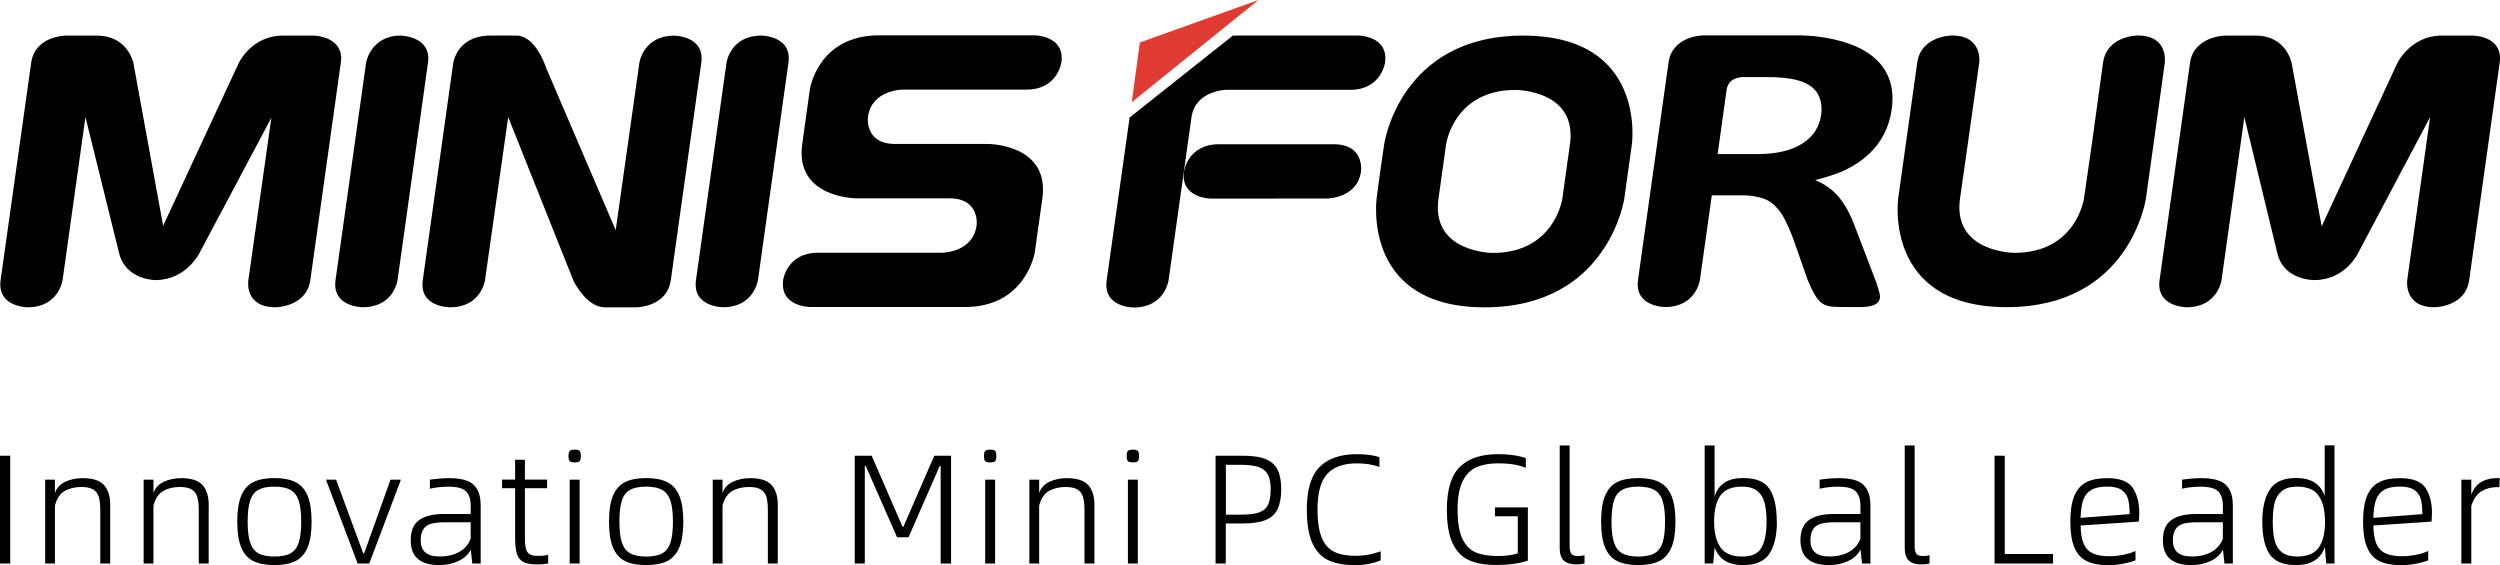 <svg xmlns="http://www.w3.org/2000/svg" fill="none" viewBox="0 0 146 33" height="33" width="146">
<g clip-path="url(#clip0_1215_2436)">
<path fill="black" d="M6.435 29.499V32.91H5.855V29.772C5.855 29.453 5.825 29.195 5.765 29.007C5.706 28.816 5.595 28.674 5.438 28.581C5.281 28.489 5.055 28.44 4.759 28.44C4.377 28.44 4.053 28.517 3.78 28.672C3.507 28.826 3.317 29.113 3.208 29.53V32.912H2.637V28.014H3.208V28.795C3.311 28.494 3.515 28.272 3.816 28.133C4.117 27.994 4.455 27.924 4.823 27.924C5.415 27.924 5.832 28.058 6.074 28.329C6.316 28.597 6.437 28.989 6.437 29.504"></path>
<path fill="black" d="M12.187 29.499V32.91H11.608V29.772C11.608 29.453 11.577 29.195 11.518 29.007C11.459 28.816 11.348 28.674 11.191 28.581C11.034 28.489 10.807 28.44 10.511 28.44C10.13 28.44 9.805 28.517 9.533 28.672C9.26 28.826 9.069 29.113 8.961 29.53V32.912H8.389V28.014H8.961V28.795C9.064 28.494 9.267 28.272 9.569 28.133C9.87 27.994 10.207 27.924 10.575 27.924C11.168 27.924 11.585 28.058 11.827 28.329C12.069 28.597 12.19 28.989 12.19 29.504"></path>
<path fill="black" d="M13.856 30.461C13.856 29.827 13.933 29.321 14.088 28.95C14.242 28.579 14.476 28.313 14.79 28.156C15.105 27.999 15.517 27.919 16.024 27.919C16.531 27.919 16.943 27.999 17.257 28.156C17.572 28.313 17.808 28.579 17.963 28.95C18.12 29.321 18.197 29.827 18.197 30.461C18.197 31.095 18.12 31.6 17.963 31.971C17.806 32.343 17.572 32.608 17.257 32.765C16.943 32.923 16.531 33 16.024 33C15.517 33 15.107 32.923 14.79 32.765C14.476 32.608 14.242 32.343 14.088 31.971C13.933 31.6 13.856 31.098 13.856 30.461ZM17.59 30.461C17.59 29.94 17.541 29.535 17.445 29.241C17.35 28.948 17.188 28.739 16.961 28.61C16.735 28.483 16.423 28.419 16.024 28.419C15.625 28.419 15.306 28.483 15.082 28.61C14.857 28.736 14.698 28.948 14.605 29.241C14.512 29.535 14.463 29.94 14.463 30.461C14.463 30.982 14.512 31.386 14.608 31.68C14.703 31.974 14.865 32.183 15.087 32.312C15.311 32.438 15.622 32.502 16.019 32.502C16.415 32.502 16.747 32.438 16.971 32.312C17.196 32.185 17.353 31.977 17.448 31.685C17.541 31.394 17.59 30.987 17.59 30.461Z"></path>
<path fill="black" d="M20.886 32.91L19.037 28.012H19.626L21.212 32.312H21.267L22.806 28.012H23.414L21.565 32.91H20.886Z"></path>
<path fill="black" d="M28.072 29.445V32.91H27.583L27.493 32.093C27.354 32.376 27.117 32.6 26.782 32.76C26.447 32.92 26.071 33 25.654 33C24.542 33 23.986 32.518 23.986 31.559C23.986 30.992 24.156 30.592 24.493 30.363C24.83 30.133 25.304 30.017 25.914 30.017H27.49V29.546C27.49 29.164 27.4 28.883 27.217 28.697C27.037 28.514 26.695 28.422 26.192 28.422C25.817 28.422 25.456 28.46 25.106 28.54V28.014C25.51 27.955 25.886 27.924 26.229 27.924C26.924 27.924 27.403 28.055 27.668 28.319C27.933 28.581 28.067 28.958 28.067 29.448M27.488 31.453V30.502H25.966C25.639 30.502 25.376 30.53 25.178 30.587C24.98 30.644 24.828 30.75 24.725 30.904C24.622 31.059 24.57 31.278 24.57 31.561C24.57 31.876 24.66 32.111 24.843 32.265C25.023 32.42 25.302 32.497 25.677 32.497C26.131 32.497 26.517 32.407 26.834 32.224C27.15 32.044 27.369 31.786 27.49 31.453"></path>
<path fill="black" d="M32.012 32.402V32.91C31.759 32.946 31.559 32.964 31.415 32.964C31.069 32.964 30.804 32.925 30.616 32.845C30.428 32.768 30.292 32.618 30.209 32.402C30.124 32.185 30.083 31.86 30.083 31.43V28.509H29.321V28.009H30.083V26.849H30.655V28.009H31.95V28.509H30.655V31.42C30.655 31.703 30.675 31.917 30.719 32.064C30.76 32.209 30.835 32.312 30.941 32.374C31.046 32.433 31.206 32.464 31.417 32.464C31.641 32.464 31.839 32.443 32.014 32.399"></path>
<path fill="black" d="M33.199 26.633C33.199 26.475 33.225 26.375 33.276 26.328C33.328 26.282 33.425 26.259 33.57 26.259C33.704 26.259 33.794 26.282 33.845 26.328C33.897 26.375 33.922 26.475 33.922 26.633C33.922 26.79 33.897 26.89 33.845 26.937C33.794 26.983 33.701 27.004 33.57 27.004C33.425 27.004 33.325 26.98 33.276 26.937C33.225 26.89 33.199 26.79 33.199 26.633ZM33.271 28.012H33.85V32.91H33.271V28.012Z"></path>
<path fill="black" d="M35.565 30.461C35.565 29.827 35.642 29.321 35.797 28.95C35.952 28.579 36.186 28.313 36.5 28.156C36.814 27.999 37.226 27.919 37.733 27.919C38.241 27.919 38.653 27.999 38.967 28.156C39.281 28.313 39.518 28.579 39.672 28.95C39.829 29.321 39.907 29.827 39.907 30.461C39.907 31.095 39.829 31.6 39.672 31.971C39.515 32.343 39.281 32.608 38.967 32.765C38.653 32.923 38.241 33 37.733 33C37.226 33 36.817 32.923 36.5 32.765C36.186 32.608 35.952 32.343 35.797 31.971C35.642 31.6 35.565 31.098 35.565 30.461ZM39.299 30.461C39.299 29.94 39.25 29.535 39.155 29.241C39.057 28.948 38.897 28.739 38.671 28.61C38.444 28.483 38.133 28.419 37.733 28.419C37.334 28.419 37.015 28.483 36.791 28.61C36.567 28.736 36.407 28.948 36.315 29.241C36.222 29.535 36.173 29.94 36.173 30.461C36.173 30.982 36.222 31.386 36.317 31.68C36.415 31.974 36.575 32.183 36.796 32.312C37.02 32.438 37.332 32.502 37.728 32.502C38.125 32.502 38.457 32.438 38.681 32.312C38.905 32.185 39.062 31.977 39.157 31.685C39.25 31.394 39.299 30.987 39.299 30.461Z"></path>
<path fill="black" d="M45.422 29.499V32.91H44.843V29.772C44.843 29.453 44.812 29.195 44.753 29.007C44.694 28.816 44.583 28.674 44.426 28.581C44.269 28.489 44.042 28.44 43.746 28.44C43.365 28.44 43.04 28.517 42.767 28.672C42.495 28.826 42.304 29.113 42.196 29.53V32.912H41.624V28.014H42.196V28.795C42.299 28.494 42.502 28.272 42.803 28.133C43.105 27.994 43.442 27.924 43.81 27.924C44.403 27.924 44.82 28.058 45.062 28.329C45.304 28.597 45.425 28.989 45.425 29.504"></path>
<path fill="black" d="M49.916 32.91V26.614H50.904L52.707 30.76H52.761L54.563 26.614H55.542V32.91H54.934V27.213H54.88L53.059 31.376H52.39L50.559 27.213H50.505V32.91H49.916Z"></path>
<path fill="black" d="M57.463 26.633C57.463 26.475 57.489 26.375 57.54 26.328C57.592 26.282 57.689 26.259 57.836 26.259C57.97 26.259 58.06 26.282 58.112 26.328C58.163 26.375 58.189 26.475 58.189 26.633C58.189 26.79 58.163 26.89 58.112 26.937C58.06 26.983 57.967 27.004 57.836 27.004C57.692 27.004 57.592 26.98 57.54 26.937C57.489 26.89 57.463 26.79 57.463 26.633ZM57.535 28.012H58.114V32.91H57.535V28.012Z"></path>
<path fill="black" d="M63.913 29.499V32.91H63.334V29.772C63.334 29.453 63.303 29.195 63.243 29.007C63.184 28.816 63.074 28.674 62.916 28.581C62.759 28.489 62.533 28.44 62.237 28.44C61.856 28.44 61.531 28.517 61.258 28.672C60.985 28.826 60.795 29.113 60.687 29.53V32.912H60.115V28.014H60.687V28.795C60.79 28.494 60.993 28.272 61.294 28.133C61.596 27.994 61.933 27.924 62.301 27.924C62.893 27.924 63.31 28.058 63.553 28.329C63.794 28.597 63.916 28.989 63.916 29.504"></path>
<path fill="black" d="M65.798 26.633C65.798 26.475 65.824 26.375 65.875 26.328C65.927 26.282 66.024 26.259 66.169 26.259C66.302 26.259 66.393 26.282 66.444 26.328C66.496 26.375 66.521 26.475 66.521 26.633C66.521 26.79 66.496 26.89 66.444 26.937C66.393 26.983 66.3 27.004 66.169 27.004C66.024 27.004 65.924 26.98 65.875 26.937C65.824 26.89 65.798 26.79 65.798 26.633ZM65.87 28.012H66.449V32.91H65.87V28.012Z"></path>
<path fill="black" d="M72.593 26.614C73.167 26.614 73.615 26.684 73.937 26.823C74.262 26.962 74.488 27.171 74.622 27.455C74.756 27.736 74.823 28.11 74.823 28.576C74.823 29.043 74.751 29.448 74.609 29.736C74.468 30.028 74.236 30.239 73.912 30.37C73.587 30.505 73.149 30.569 72.593 30.569H71.586V32.91H70.989V26.614H72.593ZM72.521 30.053C72.961 30.053 73.301 30.01 73.541 29.922C73.78 29.834 73.95 29.687 74.053 29.479C74.156 29.27 74.208 28.968 74.208 28.576C74.208 28.221 74.156 27.937 74.053 27.733C73.95 27.527 73.778 27.378 73.533 27.285C73.288 27.192 72.951 27.146 72.524 27.146H71.591V30.056H72.524L72.521 30.053Z"></path>
<path fill="black" d="M76.317 29.762C76.317 28.602 76.566 27.772 77.063 27.272C77.56 26.772 78.284 26.524 79.234 26.524C79.764 26.524 80.205 26.581 80.558 26.697V27.269C80.171 27.13 79.734 27.06 79.244 27.06C78.464 27.06 77.887 27.267 77.509 27.677C77.133 28.089 76.942 28.78 76.942 29.754C76.942 30.45 77.025 30.997 77.187 31.391C77.349 31.788 77.591 32.064 77.908 32.221C78.225 32.379 78.634 32.459 79.136 32.459C79.427 32.459 79.685 32.438 79.911 32.394C80.138 32.353 80.377 32.286 80.632 32.196V32.722C80.202 32.91 79.7 33.003 79.118 33.003C78.508 33.003 78.001 32.91 77.596 32.727C77.192 32.544 76.878 32.214 76.654 31.742C76.43 31.27 76.319 30.61 76.319 29.765"></path>
<path fill="black" d="M84.497 29.762C84.497 28.594 84.749 27.764 85.254 27.267C85.759 26.772 86.503 26.522 87.487 26.522C87.788 26.522 88.089 26.542 88.388 26.586C88.687 26.627 88.926 26.687 89.109 26.759V27.321C88.679 27.145 88.148 27.058 87.515 27.058C87.003 27.058 86.573 27.133 86.228 27.285C85.882 27.437 85.612 27.71 85.416 28.105C85.221 28.502 85.123 29.053 85.123 29.759C85.123 30.505 85.216 31.072 85.404 31.463C85.592 31.858 85.852 32.123 86.186 32.263C86.521 32.402 86.954 32.471 87.487 32.471C87.935 32.471 88.316 32.42 88.638 32.317V30.149H87.306V29.631H89.227V32.742C88.702 32.912 88.089 32.995 87.389 32.995C86.748 32.995 86.22 32.905 85.803 32.722C85.386 32.541 85.064 32.211 84.837 31.737C84.611 31.262 84.497 30.602 84.497 29.754"></path>
<path fill="black" d="M91.087 32.01V26.014H91.666V31.855C91.666 32.098 91.702 32.26 91.771 32.345C91.841 32.43 91.959 32.472 92.129 32.472C92.299 32.472 92.428 32.456 92.536 32.425V32.907C92.402 32.943 92.237 32.961 92.037 32.961C91.728 32.961 91.493 32.889 91.331 32.742C91.169 32.598 91.087 32.353 91.087 32.008"></path>
<path fill="black" d="M93.504 30.461C93.504 29.827 93.582 29.321 93.736 28.95C93.891 28.579 94.125 28.313 94.439 28.156C94.753 27.999 95.165 27.919 95.672 27.919C96.18 27.919 96.592 27.999 96.906 28.156C97.22 28.313 97.457 28.579 97.611 28.95C97.769 29.321 97.846 29.827 97.846 30.461C97.846 31.095 97.769 31.6 97.611 31.971C97.454 32.343 97.22 32.608 96.906 32.765C96.592 32.923 96.18 33 95.672 33C95.165 33 94.756 32.923 94.439 32.765C94.125 32.608 93.891 32.343 93.736 31.971C93.582 31.6 93.504 31.098 93.504 30.461ZM97.238 30.461C97.238 29.94 97.189 29.535 97.094 29.241C96.999 28.948 96.836 28.739 96.61 28.61C96.383 28.483 96.072 28.419 95.672 28.419C95.273 28.419 94.954 28.483 94.73 28.61C94.506 28.736 94.346 28.948 94.254 29.241C94.161 29.535 94.112 29.94 94.112 30.461C94.112 30.982 94.161 31.386 94.256 31.68C94.352 31.974 94.514 32.183 94.735 32.312C94.959 32.438 95.271 32.502 95.667 32.502C96.064 32.502 96.396 32.438 96.62 32.312C96.844 32.185 97.001 31.977 97.097 31.685C97.189 31.394 97.238 30.987 97.238 30.461Z"></path>
<path fill="black" d="M103.771 30.461C103.771 31.26 103.627 31.881 103.336 32.33C103.045 32.778 102.54 33 101.822 33C101.345 33 100.972 32.91 100.707 32.727C100.441 32.546 100.251 32.294 100.135 31.974L100.053 32.907H99.553V26.014H100.132V28.999C100.235 28.654 100.421 28.388 100.689 28.2C100.956 28.012 101.332 27.919 101.816 27.919C102.548 27.919 103.055 28.13 103.338 28.55C103.621 28.971 103.763 29.608 103.763 30.461M103.166 30.461C103.166 30.012 103.127 29.644 103.047 29.35C102.97 29.056 102.826 28.829 102.617 28.664C102.409 28.502 102.115 28.419 101.734 28.419C101.137 28.419 100.714 28.594 100.47 28.945C100.225 29.296 100.104 29.801 100.104 30.461C100.104 31.121 100.228 31.61 100.475 31.966C100.722 32.322 101.142 32.502 101.734 32.502C102.326 32.502 102.674 32.33 102.872 31.982C103.068 31.634 103.166 31.128 103.166 30.463"></path>
<path fill="black" d="M109.232 29.445V32.91H108.743L108.653 32.093C108.514 32.376 108.277 32.6 107.942 32.76C107.607 32.92 107.231 33 106.814 33C105.702 33 105.146 32.518 105.146 31.559C105.146 30.992 105.316 30.592 105.653 30.363C105.99 30.133 106.464 30.017 107.074 30.017H108.65V29.546C108.65 29.164 108.56 28.883 108.377 28.697C108.197 28.514 107.855 28.422 107.352 28.422C106.977 28.422 106.616 28.46 106.266 28.54V28.014C106.67 27.955 107.046 27.924 107.389 27.924C108.084 27.924 108.563 28.055 108.828 28.319C109.093 28.581 109.227 28.958 109.227 29.448M108.648 31.453V30.502H107.126C106.799 30.502 106.536 30.53 106.338 30.587C106.14 30.644 105.988 30.75 105.885 30.904C105.782 31.059 105.73 31.278 105.73 31.561C105.73 31.876 105.82 32.111 106.003 32.265C106.183 32.42 106.462 32.497 106.838 32.497C107.291 32.497 107.677 32.407 107.994 32.224C108.31 32.044 108.529 31.786 108.65 31.453"></path>
<path fill="black" d="M111.236 32.01V26.014H111.815V31.855C111.815 32.098 111.851 32.26 111.92 32.345C111.99 32.43 112.108 32.472 112.278 32.472C112.448 32.472 112.577 32.456 112.685 32.425V32.907C112.551 32.943 112.387 32.961 112.186 32.961C111.877 32.961 111.642 32.889 111.48 32.742C111.318 32.598 111.236 32.353 111.236 32.008"></path>
<path fill="black" d="M117.078 32.355H119.898V32.91H116.481V26.614H117.078V32.355Z"></path>
<path fill="black" d="M124.909 30.461L121.51 30.688C121.515 31.123 121.571 31.471 121.677 31.732C121.783 31.992 121.955 32.183 122.197 32.304C122.439 32.425 122.769 32.484 123.183 32.484C123.449 32.484 123.721 32.456 124.002 32.399C124.283 32.343 124.52 32.268 124.713 32.178V32.722C124.556 32.794 124.324 32.858 124.02 32.917C123.716 32.977 123.412 33.005 123.109 33.005C122.596 33.005 122.179 32.925 121.86 32.768C121.54 32.611 121.301 32.345 121.144 31.974C120.987 31.603 120.907 31.098 120.907 30.463C120.907 29.829 120.987 29.324 121.144 28.953C121.301 28.581 121.535 28.316 121.847 28.159C122.158 28.001 122.563 27.924 123.065 27.924C123.801 27.924 124.298 28.112 124.551 28.491C124.803 28.87 124.932 29.355 124.932 29.948C124.932 30.082 124.924 30.252 124.906 30.466M124.37 30.023C124.37 29.667 124.339 29.375 124.28 29.151C124.221 28.927 124.095 28.749 123.904 28.615C123.714 28.481 123.431 28.416 123.057 28.416C122.663 28.416 122.357 28.481 122.133 28.612C121.909 28.744 121.752 28.937 121.662 29.198C121.571 29.458 121.52 29.806 121.507 30.242L124.37 30.025V30.023Z"></path>
<path fill="black" d="M130.398 29.445V32.91H129.909L129.819 32.093C129.68 32.376 129.443 32.6 129.108 32.76C128.774 32.92 128.398 33 127.98 33C126.868 33 126.312 32.518 126.312 31.559C126.312 30.992 126.482 30.592 126.819 30.363C127.156 30.133 127.63 30.017 128.241 30.017H129.816V29.546C129.816 29.164 129.726 28.883 129.543 28.697C129.363 28.514 129.021 28.422 128.519 28.422C128.143 28.422 127.782 28.46 127.432 28.54V28.014C127.836 27.955 128.212 27.924 128.555 27.924C129.25 27.924 129.729 28.055 129.994 28.319C130.259 28.581 130.393 28.958 130.393 29.448M129.814 31.453V30.502H128.292C127.965 30.502 127.702 30.53 127.504 30.587C127.303 30.644 127.154 30.75 127.051 30.904C126.948 31.059 126.896 31.278 126.896 31.561C126.896 31.876 126.987 32.111 127.169 32.265C127.35 32.42 127.628 32.497 128.004 32.497C128.457 32.497 128.843 32.407 129.16 32.224C129.477 32.044 129.695 31.786 129.816 31.453"></path>
<path fill="black" d="M136.334 26.016V32.91H135.852L135.77 31.938C135.667 32.27 135.476 32.531 135.198 32.719C134.92 32.907 134.547 33 134.075 33C133.344 33 132.837 32.789 132.548 32.368C132.263 31.948 132.118 31.311 132.118 30.458C132.118 29.659 132.265 29.038 132.559 28.589C132.852 28.141 133.357 27.916 134.075 27.916C134.552 27.916 134.925 28.009 135.19 28.192C135.456 28.375 135.646 28.633 135.762 28.958V26.009H136.334V26.016ZM135.78 30.461C135.78 29.814 135.659 29.311 135.414 28.955C135.17 28.599 134.75 28.419 134.158 28.419C133.772 28.419 133.473 28.504 133.262 28.677C133.051 28.849 132.909 29.082 132.837 29.37C132.765 29.662 132.729 30.023 132.729 30.458C132.729 30.894 132.767 31.275 132.842 31.569C132.917 31.863 133.058 32.09 133.267 32.255C133.475 32.417 133.774 32.5 134.16 32.5C134.753 32.5 135.17 32.325 135.417 31.974C135.662 31.623 135.783 31.118 135.783 30.458"></path>
<path fill="black" d="M142.004 30.461L138.605 30.688C138.61 31.123 138.667 31.471 138.772 31.732C138.878 31.992 139.05 32.183 139.292 32.304C139.534 32.425 139.864 32.484 140.278 32.484C140.544 32.484 140.817 32.456 141.097 32.399C141.378 32.343 141.615 32.268 141.808 32.178V32.722C141.651 32.794 141.419 32.858 141.115 32.917C140.811 32.977 140.508 33.005 140.204 33.005C139.691 33.005 139.274 32.925 138.955 32.768C138.636 32.611 138.396 32.345 138.239 31.974C138.082 31.603 138.002 31.098 138.002 30.463C138.002 29.829 138.082 29.324 138.239 28.953C138.396 28.581 138.63 28.316 138.942 28.159C139.254 28.001 139.658 27.924 140.16 27.924C140.896 27.924 141.393 28.112 141.646 28.491C141.898 28.87 142.027 29.355 142.027 29.948C142.027 30.082 142.019 30.252 142.001 30.466M141.466 30.023C141.466 29.667 141.435 29.375 141.375 29.151C141.316 28.927 141.19 28.749 140.999 28.615C140.809 28.481 140.526 28.416 140.152 28.416C139.758 28.416 139.452 28.481 139.228 28.612C139.004 28.744 138.847 28.937 138.757 29.198C138.667 29.458 138.615 29.806 138.602 30.242L141.466 30.025V30.023Z"></path>
<path fill="black" d="M145.982 27.922L145.964 28.447H145.856C145.493 28.447 145.179 28.53 144.913 28.692C144.648 28.855 144.452 29.143 144.324 29.553V32.91H143.744V28.012H144.324V28.891C144.548 28.244 145.07 27.919 145.892 27.919H145.982V27.922Z"></path>
<path fill="black" d="M18.321 2.078C18.321 2.078 20.126 2.111 19.904 3.663C19.31 7.894 18.718 12.127 18.123 16.357C17.901 17.935 16.091 17.945 16.091 17.945C14.237 17.945 14.505 16.357 14.505 16.357C14.726 14.787 15.849 6.875 15.849 6.875C14.453 9.502 13.055 12.132 11.659 14.759C11.659 14.759 10.887 16.357 9.079 16.357C9.079 16.357 7.336 16.36 6.952 14.771C6.298 12.127 5.644 9.482 4.99 6.837C4.99 6.837 3.875 14.769 3.654 16.357C3.654 16.357 3.433 17.945 1.622 17.945C1.622 17.945 -0.185 17.945 0.036 16.357C0.634 12.127 1.228 7.896 1.821 3.666C2.042 2.08 3.852 2.08 3.852 2.08H5.662C7.47 2.08 7.789 3.674 7.789 3.674C8.369 6.844 8.948 10.015 9.527 13.186C11 10.013 12.476 6.837 13.951 3.663C13.951 3.663 14.703 2.08 16.511 2.08H18.321V2.078Z"></path>
<path fill="black" d="M60.429 14.756C60.687 12.926 60.874 11.58 60.874 11.58C61.317 8.407 57.702 8.407 57.702 8.407H52.277C50.467 8.407 50.688 6.821 50.688 6.821C50.912 5.233 52.722 5.233 52.722 5.233H59.953C61.763 5.233 61.984 3.648 61.984 3.648C62.208 2.062 60.401 2.062 60.401 2.062H51.358C47.74 2.062 47.294 5.236 47.294 5.236C47.042 7.045 46.851 8.409 46.851 8.409C46.406 11.583 50.024 11.583 50.024 11.583H55.449C57.259 11.583 57.033 13.171 57.033 13.171C56.809 14.766 55.001 14.759 55.001 14.759H47.771C45.96 14.759 45.739 16.336 45.739 16.336C45.515 17.932 47.325 17.929 47.325 17.929C48.569 17.929 56.361 17.929 56.361 17.929C59.909 17.929 60.429 14.756 60.429 14.756Z"></path>
<path fill="black" d="M42.232 17.942C44.039 17.942 44.264 16.357 44.264 16.357C44.523 14.498 46.045 3.663 46.045 3.663C46.267 2.078 44.459 2.078 44.459 2.078C42.649 2.078 42.428 3.663 42.428 3.663C42.211 5.195 40.646 16.357 40.646 16.357C40.422 17.948 42.232 17.942 42.232 17.942Z"></path>
<path fill="black" d="M33.477 16.362C32.21 13.189 30.946 10.015 29.679 6.839C29.679 6.839 28.443 15.509 28.325 16.36C28.325 16.36 28.108 17.945 26.293 17.945C26.293 17.945 24.462 17.965 24.691 16.36C25.284 12.129 25.878 7.896 26.471 3.666C26.471 3.666 26.689 2.137 28.518 2.08C28.966 2.065 30.194 2.08 30.194 2.08C31.314 2.116 31.888 3.952 31.888 3.952C33.245 7.115 34.6 10.276 35.957 13.439C35.957 13.439 37.115 5.249 37.34 3.668C37.34 3.668 37.563 2.083 39.371 2.083C39.371 2.083 41.179 2.083 40.955 3.668C40.738 5.223 39.425 14.57 39.175 16.362C38.954 17.948 37.144 17.948 37.144 17.948H35.334C34.211 17.948 33.477 16.365 33.477 16.365"></path>
<path fill="black" d="M23.409 2.078C23.409 2.078 25.214 2.111 24.995 3.663C24.995 3.663 23.476 14.498 23.216 16.357C23.216 16.357 23.005 17.942 21.184 17.942C21.184 17.942 19.374 17.942 19.595 16.357C19.595 16.357 21.166 5.192 21.38 3.663C21.38 3.663 21.635 2.078 23.409 2.078Z"></path>
<path fill="black" d="M135.587 13.214C137.057 10.041 138.53 6.865 140 3.692C140 3.692 140.778 2.078 142.588 2.078H144.398C144.398 2.078 146.209 2.078 145.982 3.663C145.387 7.894 144.795 12.127 144.2 16.357C143.979 17.942 142.168 17.942 142.168 17.942C140.358 17.942 140.582 16.357 140.582 16.357C140.806 14.769 141.919 6.837 141.919 6.837C140.515 9.487 139.112 12.137 137.709 14.787C137.709 14.787 136.967 16.357 135.157 16.357C135.157 16.357 133.385 16.39 133.002 14.805C132.358 12.15 131.714 9.495 131.07 6.839C131.07 6.839 129.953 14.79 129.737 16.36C129.737 16.36 129.513 17.945 127.702 17.945C127.702 17.945 125.897 17.937 126.119 16.36C126.711 12.129 127.306 7.896 127.898 3.666C128.117 2.114 129.93 2.08 129.93 2.08H131.737C133.547 2.08 133.836 3.704 133.836 3.704C134.42 6.875 135.002 10.046 135.587 13.22"></path>
<path fill="black" d="M126.425 3.655C126.206 5.243 125.987 6.831 125.766 8.417C125.648 9.255 125.542 10.002 125.321 11.59C125.321 11.59 124.424 17.937 117.197 17.937C109.969 17.937 110.854 11.59 110.854 11.59C111.014 10.459 111.967 3.658 111.967 3.658C112.188 2.073 113.998 2.073 113.998 2.073C115.809 2.073 115.587 3.658 115.587 3.658C115.479 4.429 114.918 8.417 114.918 8.417C114.768 9.476 114.616 10.536 114.465 11.595C114.022 14.759 117.642 14.766 117.642 14.766C121.255 14.766 121.705 11.59 121.705 11.59C121.857 10.508 121.705 11.59 122.166 8.399C122.166 8.399 122.599 5.225 122.818 3.658C123.039 2.073 124.847 2.073 124.847 2.073C126.654 2.073 126.423 3.655 126.423 3.655"></path>
<path fill="black" d="M88.957 2.078C81.732 2.078 80.836 8.425 80.836 8.425C80.707 9.342 80.596 10.015 80.398 11.562C80.357 11.887 79.664 17.958 86.712 17.948C93.939 17.937 94.859 11.598 94.859 11.598C94.988 10.673 95.186 9.265 95.302 8.427C95.304 8.401 96.185 2.08 88.957 2.08M91.684 8.427C91.238 11.619 91.393 10.515 91.241 11.601C91.241 11.601 90.79 14.771 87.175 14.771C87.175 14.771 83.56 14.761 84.008 11.601C84.157 10.544 84.304 9.484 84.453 8.427C84.453 8.427 84.889 5.251 88.517 5.251C88.517 5.251 92.135 5.251 91.686 8.427"></path>
<path fill="black" d="M77.46 11.595C77.46 11.595 79.26 11.611 79.484 10.01C79.484 10.01 79.708 8.425 77.897 8.425H71.174C69.367 8.425 69.145 10.01 69.145 10.01C68.924 11.595 70.731 11.598 70.731 11.598C72.294 11.598 77.462 11.595 77.462 11.595"></path>
<path fill="black" d="M65.97 6.86C65.775 8.247 64.629 16.372 64.629 16.372C64.405 17.966 66.207 17.96 66.207 17.96C68.023 17.958 68.244 16.372 68.244 16.372C68.332 15.756 69.583 6.852 69.583 6.852C69.805 5.267 71.622 5.246 71.622 5.246H78.856C80.663 5.246 80.887 3.661 80.887 3.661C81.109 2.075 79.301 2.075 79.301 2.075H72.004C69.993 3.668 67.984 5.264 65.973 6.86"></path>
<path fill="black" d="M110.365 4.712C110.203 4.228 109.933 3.805 109.544 3.449C109.16 3.096 108.671 2.807 108.076 2.586C107.481 2.364 106.804 2.209 106.037 2.122C105.769 2.096 105.509 2.07 105.179 2.067C104.896 2.067 104.386 2.067 103.879 2.067H99.473C99.473 2.067 97.665 2.067 97.442 3.653C96.847 7.883 96.254 12.116 95.66 16.347C95.438 17.932 97.243 17.932 97.243 17.932C99.053 17.932 99.275 16.347 99.275 16.347C99.507 14.699 99.738 13.055 99.97 11.407H101.811C102.231 11.407 102.586 11.474 102.898 11.567C103.15 11.645 103.377 11.742 103.678 12.039C103.892 12.25 104.077 12.508 104.237 12.82C104.396 13.129 104.551 13.485 104.703 13.885C104.991 14.704 105.277 15.524 105.565 16.344C106.227 17.935 106.508 17.93 107.759 17.93C108.261 17.93 108.57 17.942 108.861 17.927C109.655 17.883 109.873 17.558 109.768 17.138C109.734 16.996 109.673 16.767 109.562 16.457C109.163 15.416 108.766 14.374 108.367 13.331C108.231 12.957 108.081 12.619 107.924 12.32C107.767 12.023 107.592 11.755 107.401 11.526C107.211 11.294 106.997 11.095 106.765 10.933C106.534 10.768 106.281 10.629 106.006 10.513C106.626 10.358 107.316 10.155 107.824 9.899C108.328 9.647 108.764 9.348 109.132 9.007C109.5 8.664 109.799 8.275 110.023 7.837C110.249 7.401 110.401 6.917 110.476 6.388C110.563 5.759 110.527 5.202 110.365 4.715M106.353 6.718C106.305 7.061 106.191 7.37 106.014 7.646C105.833 7.927 105.591 8.167 105.282 8.365C104.976 8.569 104.605 8.724 104.167 8.832C103.735 8.94 103.235 8.997 102.676 8.997H100.31C100.485 7.747 100.66 6.494 100.835 5.244C100.946 4.45 101.842 4.501 101.842 4.501H103.068C103.516 4.501 103.866 4.514 104.118 4.54C104.371 4.563 104.595 4.596 104.785 4.638C105.426 4.782 105.867 5.037 106.104 5.396C106.343 5.754 106.426 6.197 106.353 6.721"></path>
<path fill="#E03B32" d="M66.094 5.968C66.094 5.968 66.241 5.849 73.497 0C71.187 0.828 68.877 1.652 66.568 2.48C66.568 2.48 66.225 5.045 66.094 5.968Z"></path>
<path fill="black" d="M0.597 26.614H0V32.91H0.597V26.614Z"></path>
</g>
<defs>
<clipPath id="clip0_1215_2436">
<rect fill="white" height="33" width="146"></rect>
</clipPath>
</defs>
</svg>
